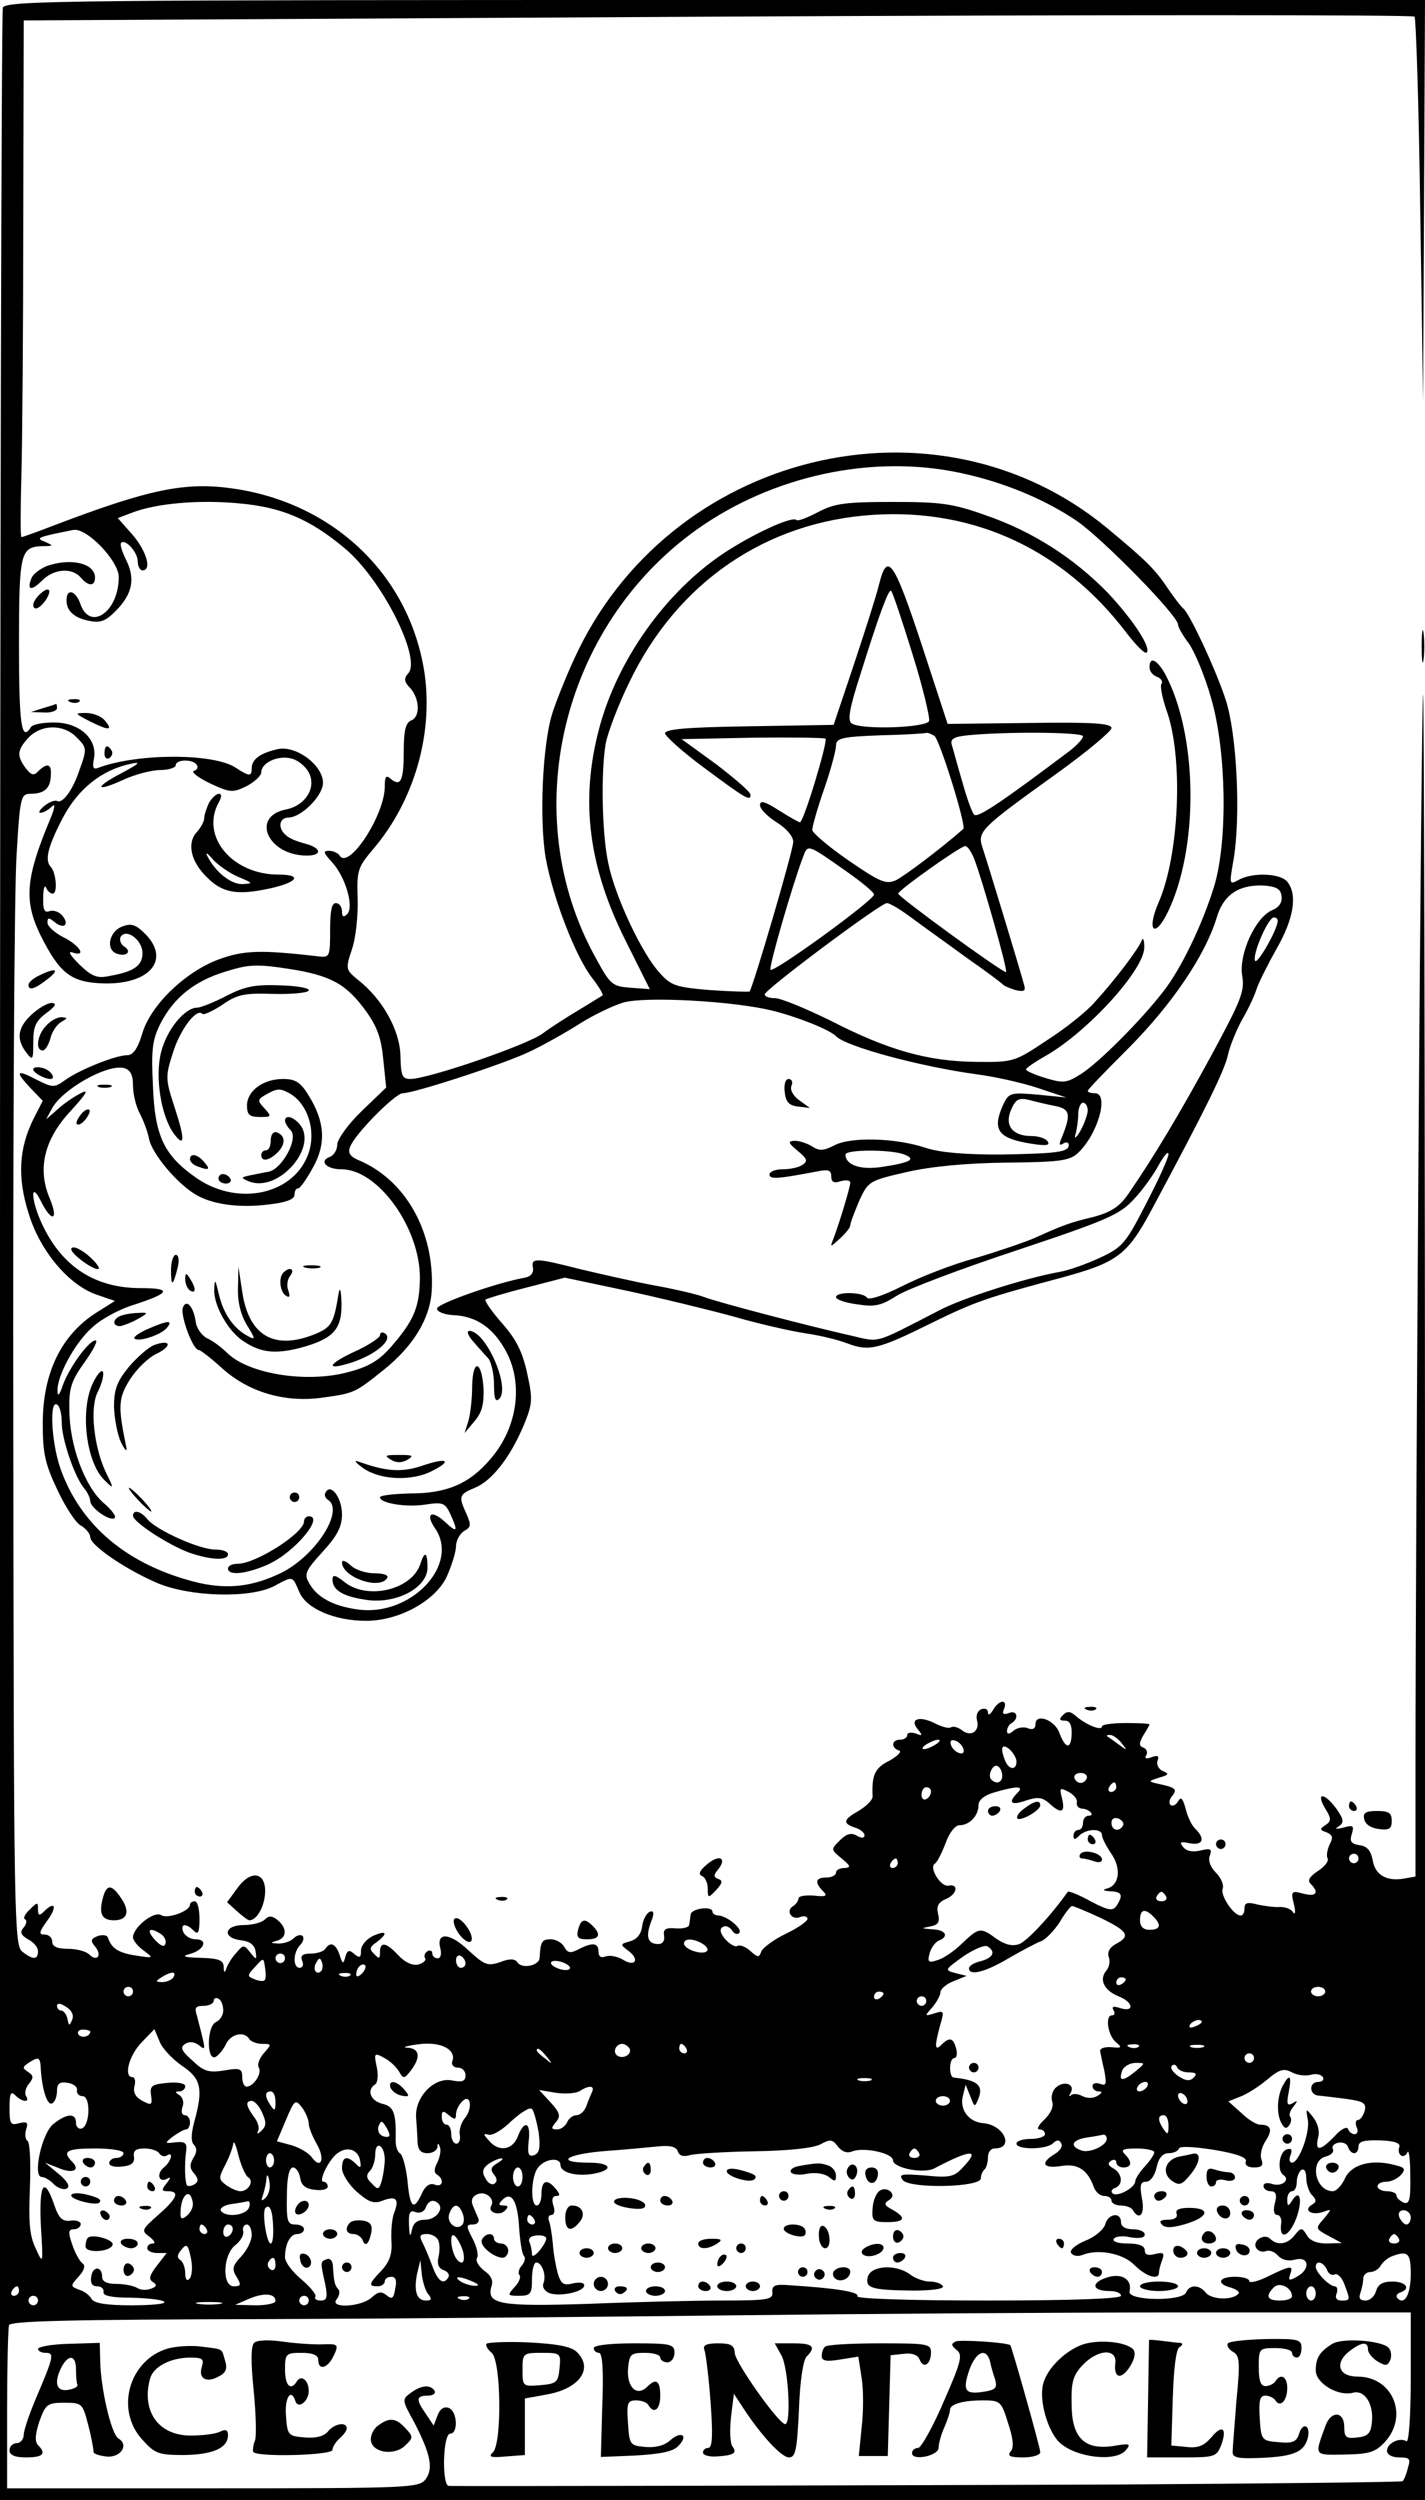 <?xml version="1.0" standalone="no"?>
<!DOCTYPE svg PUBLIC "-//W3C//DTD SVG 20010904//EN"
 "http://www.w3.org/TR/2001/REC-SVG-20010904/DTD/svg10.dtd">
<svg version="1.0" xmlns="http://www.w3.org/2000/svg"
 width="300pt" height="526pt" viewBox="0 0 300 526"
 preserveAspectRatio="xMidYMid meet">
<g transform="translate(0,526) scale(0.1,-0.1)"
fill="#000000" stroke="none">
<g>
<path d="M6 5244 c-3 -9 -6 -1192 -6 -2630 l0 -2614 1500 0 1500 0 0 1902 c0
1046 -2 1899 -4 1897 -4 -4 -16 -1735 -16 -2260 l0 -227 -23 -4 c-37 -7 -62 7
-67 38 -4 21 -12 30 -28 32 -18 3 -21 8 -16 24 5 17 3 19 -18 13 -16 -4 -19
-3 -9 3 11 8 10 14 -5 36 -28 38 -46 35 -21 -4 10 -17 9 -22 -3 -30 -12 -8
-12 -10 3 -15 13 -6 14 -11 6 -26 -5 -11 -7 -24 -4 -29 3 -5 -6 -17 -20 -26
-18 -12 -23 -20 -16 -27 19 -19 12 -28 -15 -21 -25 7 -27 5 -20 -22 4 -16 3
-24 -2 -17 -4 7 -16 11 -27 11 -11 -1 -32 2 -47 5 -22 6 -28 4 -28 -8 0 -8 -3
-15 -8 -15 -15 0 -43 42 -38 56 3 8 -3 23 -14 34 -12 12 -17 26 -13 36 5 14 2
16 -19 11 -16 -4 -30 -2 -37 7 -9 11 -6 12 14 8 27 -5 33 9 12 30 -8 7 -17 26
-21 43 -6 22 -10 26 -16 15 -5 -8 -12 -11 -16 -7 -4 3 -2 13 5 20 9 12 5 16
-21 22 -32 7 -33 7 -8 15 21 6 22 8 8 14 -9 4 -14 14 -11 22 4 10 0 12 -13 7
-11 -4 -15 -3 -11 4 4 6 1 13 -5 16 -10 3 -11 9 -1 26 7 11 13 22 13 23 0 2
-22 3 -50 3 -27 0 -50 -3 -50 -7 0 -10 -31 2 -53 20 -13 12 -20 13 -29 4 -9
-9 -8 -12 4 -12 10 0 15 -9 14 -29 -1 -32 -13 -31 -26 4 -10 27 -50 41 -50 18
0 -10 -6 -13 -16 -9 -9 4 -23 1 -30 -5 -9 -8 -14 -8 -14 -1 0 6 4 14 10 17 16
10 11 28 -6 21 -12 -4 -15 -2 -10 9 8 21 -11 19 -23 -2 -6 -10 -11 -13 -11 -6
0 7 -6 10 -14 7 -8 -3 -12 -13 -9 -24 6 -23 -14 -35 -32 -20 -8 6 -18 9 -23 6
-5 -3 -19 1 -33 8 -33 17 -55 10 -37 -12 11 -13 10 -15 -4 -9 -10 3 -18 2 -18
-3 0 -6 -7 -10 -15 -10 -18 0 -20 -17 -2 -23 6 -2 -3 -11 -20 -21 -31 -15 -38
-30 -36 -75 1 -7 -12 -20 -28 -30 -34 -19 -36 -27 -9 -36 11 -3 20 -11 20 -16
0 -6 -6 -7 -16 -1 -12 7 -22 4 -36 -10 -19 -19 -19 -19 4 -38 19 -16 20 -19 6
-20 -10 0 -18 -4 -18 -10 0 -5 -9 -10 -20 -10 -23 0 -26 -10 -7 -29 10 -10 6
-12 -20 -9 -18 1 -32 -1 -32 -6 0 -5 -5 -12 -11 -16 -17 -10 -3 -31 15 -23 8
3 15 1 15 -4 0 -5 -20 -19 -45 -31 -25 -12 -48 -29 -52 -37 -5 -14 -7 -14 -24
1 -10 9 -22 13 -27 10 -4 -3 -16 4 -25 14 -11 13 -13 22 -5 26 5 4 14 0 19 -7
4 -7 11 -10 15 -6 9 8 -25 36 -43 37 -7 0 -13 4 -13 8 0 13 -45 7 -46 -6 -1
-7 -2 -16 -3 -21 0 -6 -13 -9 -28 -8 -22 2 -27 -2 -25 -15 2 -11 -3 -18 -12
-18 -22 0 -27 15 -16 45 8 20 7 26 -2 23 -7 -3 -14 -16 -16 -30 -2 -17 -11
-28 -25 -32 -22 -6 -22 -7 -3 -21 24 -19 12 -34 -14 -17 -11 6 -26 9 -35 6
-10 -4 -15 0 -15 10 0 19 -13 20 -42 5 -17 -9 -23 -8 -30 5 -5 9 -18 16 -28
16 -19 0 -22 -4 -24 -39 -1 -17 -38 -24 -47 -9 -5 7 -16 8 -36 0 -27 -9 -33
-6 -67 25 -39 37 -68 39 -59 4 3 -12 1 -21 -6 -21 -6 0 -11 5 -11 11 0 5 -5 7
-10 4 -6 -4 -8 -10 -5 -15 3 -4 -4 -10 -14 -13 -12 -3 -28 4 -42 19 -26 28
-39 30 -39 7 0 -14 -2 -15 -12 -4 -11 10 -10 15 5 25 25 19 21 26 -8 13 -14
-7 -25 -20 -25 -31 0 -15 -3 -16 -14 -7 -11 10 -15 8 -19 -6 -4 -16 -6 -15
-12 4 -8 24 -20 29 -30 13 -3 -5 -17 -10 -30 -10 -18 0 -23 -4 -19 -15 4 -8 1
-15 -5 -15 -15 0 -14 33 1 48 6 6 9 15 5 19 -4 4 -13 1 -19 -5 -7 -7 -21 -11
-32 -11 -17 1 -18 2 -3 6 21 6 22 26 2 43 -12 10 -19 10 -27 2 -7 -7 -27 -12
-45 -12 -41 0 -46 -27 -6 -32 19 -2 29 -10 31 -23 3 -19 2 -19 -11 -3 -13 17
-15 17 -29 0 -9 -9 -18 -24 -21 -32 -4 -12 -6 -11 -6 3 -1 13 -11 17 -48 18
-35 1 -42 3 -24 8 31 8 40 31 13 31 -11 0 -22 7 -26 15 -7 18 5 20 22 3 9 -9
12 -4 12 25 0 20 -4 37 -10 37 -5 0 -10 -3 -10 -7 0 -14 -48 -31 -61 -22 -15
9 -59 -26 -59 -47 0 -6 10 -19 23 -28 21 -16 21 -16 -18 -10 -37 6 -50 15 -58
38 -2 5 -11 6 -21 3 -15 -6 -16 -10 -6 -22 16 -19 4 -33 -12 -17 -7 7 -27 12
-45 12 -23 0 -33 5 -33 15 0 8 -7 15 -16 15 -13 0 -12 5 6 30 21 29 16 42 -8
18 -9 -9 -12 -8 -12 5 0 16 -1 16 -18 -1 -10 -9 -14 -19 -9 -20 4 -2 3 -10 -3
-17 -9 -10 -6 -16 9 -25 12 -6 21 -17 21 -25 0 -18 -10 -19 -33 -1 -17 13 -18
66 -19 1097 -1 596 2 1141 7 1212 7 120 9 127 29 127 29 0 42 11 43 38 2 25
-7 28 -26 10 -10 -11 -15 -9 -27 6 -19 26 -18 38 6 64 26 28 73 29 100 2 23
-23 24 -24 7 -71 -14 -42 -36 -71 -47 -64 -4 2 -16 -2 -26 -10 -10 -8 -14 -15
-9 -15 6 0 17 6 24 13 8 8 7 -2 -4 -28 -51 -122 -55 -170 -20 -242 41 -82 65
-100 134 -102 97 -2 140 50 87 104 -20 20 -30 23 -48 16 -28 -10 -36 -48 -13
-57 21 -8 34 4 16 15 -7 5 -10 14 -7 20 12 19 46 -7 46 -34 0 -26 -17 -39 -68
-48 -27 -6 -38 -2 -65 24 -20 20 -25 29 -14 25 31 -10 14 16 -21 33 -17 9 -32
22 -32 30 0 11 3 11 15 1 20 -16 32 -5 16 14 -7 8 -19 12 -27 9 -10 -4 -14 3
-13 28 0 19 3 28 6 22 2 -7 9 -13 14 -13 11 0 7 45 -4 56 -13 14 -7 41 24 101
32 62 82 103 144 116 23 5 19 1 -18 -19 -60 -31 -57 -42 4 -14 24 11 59 20 77
20 17 0 32 5 32 10 0 13 37 13 44 1 4 -5 1 -11 -6 -13 -6 -2 9 -14 34 -26 43
-20 48 -20 77 -6 17 9 31 22 31 29 0 20 35 37 64 29 13 -3 29 -16 36 -29 17
-32 -7 -70 -48 -78 -75 -15 -38 -97 44 -97 33 0 31 16 -3 25 -16 4 -34 11 -40
17 -19 15 -16 38 5 38 27 1 72 46 72 73 0 37 -56 79 -95 71 -36 -8 -55 -21
-55 -40 0 -18 -5 -18 -34 1 -47 31 -208 30 -288 0 -12 -5 -14 0 -10 20 7 41
-31 75 -84 75 -24 0 -46 -4 -49 -10 -20 -32 -25 6 -25 173 0 195 3 206 49 208
24 0 24 1 6 9 -21 8 -17 10 59 25 28 6 96 -65 96 -99 0 -74 -61 -115 -81 -56
-10 28 -29 33 -29 7 0 -22 16 -37 47 -43 24 -5 35 -1 56 20 36 36 42 68 23
107 -9 18 -14 34 -11 37 9 9 35 -20 35 -39 0 -11 5 -19 10 -19 20 0 9 40 -21
75 l-31 35 29 11 c51 20 141 28 226 20 90 -8 149 -33 222 -94 77 -63 162 -230
135 -263 -10 -11 -10 -18 4 -32 20 -23 21 -61 1 -68 -11 -5 -15 -22 -15 -63 0
-63 -6 -77 -27 -60 -10 9 -13 6 -13 -16 0 -60 -76 -176 -95 -145 -3 5 -13 10
-22 10 -14 0 -12 -4 6 -24 28 -30 47 -94 32 -109 -8 -8 -11 -6 -11 6 0 9 -6
17 -13 17 -9 0 -12 -17 -12 -57 0 -56 -1 -58 -25 -55 -122 14 -157 13 -211 -7
-71 -27 -143 -97 -160 -157 -9 -30 -19 -44 -31 -44 -24 0 -97 -29 -129 -51
-25 -18 -27 -18 -63 0 -42 22 -45 17 -11 -19 l25 -26 -19 -37 c-31 -62 -35
-123 -11 -199 24 -80 85 -152 144 -172 l38 -13 -35 -22 c-77 -47 -117 -128
-117 -236 0 -63 5 -85 31 -140 17 -36 39 -70 50 -75 10 -6 19 -17 19 -24 0
-17 73 -67 140 -96 70 -30 197 -33 247 -7 41 22 38 22 53 -12 14 -35 74 -61
141 -61 70 0 147 43 170 94 10 23 19 51 19 63 0 12 8 26 17 32 15 8 15 13 5
36 -17 37 -16 41 18 55 36 15 74 64 102 130 19 46 20 55 8 110 -10 46 -23 72
-53 106 -22 25 -37 47 -35 50 3 2 42 14 86 25 l81 21 128 -27 c70 -15 173 -40
228 -55 55 -16 123 -31 150 -35 28 -4 67 -13 88 -21 47 -18 66 -13 181 44 90
44 114 52 271 94 117 32 138 47 189 142 116 216 154 294 161 326 4 19 18 53
30 75 13 22 26 50 30 63 4 13 23 51 42 85 37 64 45 115 23 142 -15 18 -73 20
-102 4 -20 -11 -20 -10 -12 37 17 92 8 272 -16 343 -21 64 -76 181 -89 191 -4
3 -18 21 -31 40 -28 42 -45 59 -128 128 -362 300 -926 161 -1124 -276 -17 -37
-37 -87 -45 -112 -21 -66 -28 -224 -14 -306 15 -82 62 -206 98 -252 14 -18 23
-34 22 -36 -2 -1 -24 -15 -49 -30 -25 -15 -60 -37 -77 -50 -34 -25 -242 -96
-279 -96 -17 0 -20 6 -21 49 -1 53 -38 120 -90 160 -25 21 -26 22 -12 64 8 23
13 71 12 106 -2 60 0 66 33 105 85 100 126 239 108 368 -30 205 -189 359 -402
390 -102 15 -178 -1 -380 -78 -34 -13 -64 -24 -67 -24 -2 0 -2 57 0 128 2 70
4 314 4 543 l1 416 1461 8 c803 4 1463 4 1467 0 3 -3 9 -187 12 -408 l6 -402
2 423 2 422 -1494 0 c-1356 0 -1494 -1 -1500 -16z m2016 -979 c90 -19 177 -55
245 -101 55 -38 213 -199 213 -218 0 -5 10 -23 23 -40 12 -17 34 -69 47 -116
32 -110 35 -300 6 -395 -25 -81 -70 -174 -107 -221 -48 -62 -137 -151 -174
-174 -30 -19 -37 -19 -74 -8 -23 7 -41 15 -41 18 0 3 19 16 42 29 89 51 209
183 207 229 0 16 -3 21 -6 12 -7 -17 -54 -80 -98 -128 -16 -19 -61 -55 -100
-80 -69 -46 -71 -47 -150 -46 -101 1 -184 24 -305 86 -53 26 -106 48 -118 48
-12 0 -22 3 -22 8 0 10 244 192 257 192 7 0 31 -15 55 -33 24 -18 75 -54 113
-82 39 -27 72 -52 75 -55 3 -4 15 -9 28 -13 18 -4 22 -2 18 11 -7 27 -76 254
-87 287 -12 36 -8 40 159 160 61 44 111 86 112 93 0 10 -36 13 -172 11 l-173
-2 -39 119 c-74 228 -87 249 -106 172 -6 -24 -30 -99 -53 -168 l-42 -125 -178
-3 c-132 -2 -177 -6 -177 -15 1 -6 37 -39 82 -72 90 -67 98 -71 98 -57 0 6
-33 34 -72 64 l-73 53 149 3 c82 1 151 0 154 -2 5 -6 -46 -176 -54 -176 -2 0
-22 11 -44 25 -30 19 -40 22 -40 11 0 -8 16 -24 35 -36 21 -13 35 -30 35 -41
0 -18 -85 -307 -92 -315 -2 -1 -39 0 -83 3 -71 6 -82 9 -106 36 -38 41 -94
161 -108 229 -14 63 -16 193 -6 253 4 22 26 81 50 130 101 210 288 338 515
352 213 13 399 -74 532 -249 20 -26 38 -44 42 -41 10 10 -27 67 -81 125 -72
74 -159 130 -258 164 -70 25 -95 28 -196 28 -98 0 -122 -3 -156 -21 -23 -12
-43 -20 -46 -17 -9 9 -91 -29 -152 -69 -124 -82 -226 -226 -264 -371 -40 -152
-22 -291 58 -449 l49 -98 -41 3 c-38 3 -42 6 -73 63 -167 301 -73 697 213 901
159 113 369 159 555 119z m-101 -381 c22 -70 37 -134 35 -141 -6 -14 -142 -19
-163 -5 -9 6 -5 31 18 102 39 125 60 182 65 177 3 -2 23 -62 45 -133z m46
-172 c11 -7 68 -190 61 -196 -49 -43 -124 -99 -142 -108 -21 -9 -33 -4 -100
42 -42 29 -76 58 -76 64 0 7 11 46 25 86 14 40 25 82 25 91 0 16 12 19 93 22
50 1 94 4 97 5 3 1 10 -2 17 -6z m313 -1 c0 -5 -12 -18 -27 -30 -141 -106
-195 -143 -202 -135 -5 5 -16 36 -25 69 -10 33 -19 68 -22 77 -4 13 3 18 33
21 78 8 243 7 243 -2z m-497 -285 c31 -22 57 -43 57 -48 0 -12 -215 -168 -218
-158 -3 8 47 181 69 238 10 26 8 27 92 -32z m268 27 c17 -44 71 -234 67 -238
-4 -4 -227 158 -227 165 0 7 131 100 141 100 5 0 13 -12 19 -27z m647 -78 c2
-13 -5 -24 -20 -30 -35 -15 -70 -92 -63 -137 6 -33 -2 -52 -64 -167 -68 -125
-122 -215 -175 -292 -19 -28 -37 -39 -73 -49 -50 -12 -64 -17 -126 -45 -21 -9
-77 -28 -124 -42 -48 -13 -117 -40 -154 -59 -40 -20 -70 -30 -74 -24 -8 12
-65 13 -65 1 0 -5 20 -12 44 -15 38 -6 51 -3 84 18 22 14 136 57 254 96 192
64 216 75 246 108 19 20 42 53 52 72 11 19 19 29 20 22 0 -8 -21 -54 -47 -104
-43 -84 -50 -92 -97 -114 -28 -13 -67 -27 -86 -30 -72 -13 -204 -55 -253 -81
-140 -72 -123 -67 -185 -53 -93 21 -280 70 -309 81 -15 6 -63 17 -107 25 -43
8 -113 24 -155 34 -94 24 -103 24 -99 3 2 -11 -5 -19 -17 -21 -61 -11 -185
-55 -185 -65 0 -7 16 -13 36 -14 45 -2 80 -25 106 -70 41 -69 29 -165 -29
-232 -45 -53 -92 -73 -170 -73 -35 -1 -63 -4 -63 -8 0 -13 58 -22 98 -15 34 5
39 3 50 -20 17 -38 15 -41 -11 -17 -28 26 -42 18 -22 -12 55 -77 -50 -188
-162 -172 -52 7 -87 26 -103 57 -10 17 -6 26 29 64 31 34 41 53 41 79 0 34
-23 66 -34 47 -4 -5 -2 -12 4 -16 36 -22 -25 -118 -98 -154 -59 -29 -112 -35
-174 -21 -149 36 -250 121 -292 244 -18 55 -22 141 -6 131 6 -3 10 -20 10 -38
0 -35 27 -114 47 -138 7 -8 13 -21 13 -27 0 -14 41 -43 51 -36 5 3 -6 18 -24
33 -39 35 -71 121 -71 196 -1 44 4 60 32 99 18 25 29 46 23 46 -14 0 -56 -58
-69 -95 -7 -21 -11 -24 -11 -11 -1 32 38 103 74 134 18 17 57 38 87 47 77 25
81 35 14 35 -100 0 -171 49 -212 145 -20 48 -18 79 2 38 23 -46 38 -41 19 5
-27 63 -12 125 44 185 34 37 39 47 21 37 -14 -7 -36 -22 -49 -34 l-24 -21 12
22 c21 41 117 95 152 86 14 -4 19 -15 19 -37 0 -17 6 -43 14 -58 8 -15 17 -39
20 -55 7 -31 57 -91 96 -115 35 -22 93 -30 156 -22 36 4 54 11 54 20 0 8 3 14
8 14 4 0 18 20 31 44 28 50 25 96 -9 151 -17 28 -28 35 -54 35 -42 0 -76 -25
-76 -56 0 -19 5 -24 27 -24 25 0 25 1 10 18 -16 17 -16 19 8 32 20 11 28 10
49 -3 35 -23 51 -77 36 -122 -29 -87 -146 -114 -234 -55 -70 48 -90 88 -94
195 -4 78 -1 98 16 132 28 54 71 89 137 109 48 15 65 16 131 6 91 -14 123 -32
165 -90 23 -32 32 -57 36 -102 l6 -58 -52 -50 c-28 -27 -51 -59 -51 -70 0 -11
-7 -23 -16 -26 -23 -9 -7 -26 25 -26 77 0 166 -124 165 -230 -1 -61 -13 -89
-62 -145 -25 -28 -47 -41 -90 -52 -86 -23 -206 -4 -252 39 -13 13 -33 28 -45
33 -11 6 -22 22 -23 35 -5 32 -20 48 -27 29 -6 -16 21 -89 33 -89 4 0 27 -18
50 -39 57 -51 134 -73 214 -61 64 9 66 10 127 59 62 50 97 108 100 167 6 124
-56 233 -156 274 -16 7 -21 15 -16 27 9 26 95 113 111 113 24 0 214 62 266 87
28 13 76 40 106 59 30 19 72 39 93 45 48 13 229 3 312 -17 53 -13 121 -40 135
-54 21 -22 178 -64 295 -80 39 -5 97 -18 130 -29 l60 -20 -60 6 c-58 5 -61 4
-73 -21 -24 -53 -11 -71 58 -82 31 -5 41 -4 36 4 -4 7 -20 12 -35 12 -40 0
-57 23 -42 56 9 21 16 25 37 20 15 -4 40 -10 56 -13 31 -6 33 -18 13 -67 -6
-14 -5 -17 3 -12 7 4 12 3 12 -3 0 -15 -26 -18 -145 -20 -74 0 -125 4 -156 14
-62 21 -159 24 -193 5 -22 -11 -31 -12 -46 -2 -11 7 -28 12 -37 12 -15 -1 -14
-4 6 -21 21 -17 22 -22 10 -30 -7 -5 -26 -9 -41 -9 -16 0 -28 -5 -28 -11 0
-11 19 -9 103 7 21 4 27 2 27 -11 0 -12 6 -15 20 -10 11 3 20 2 20 -3 0 -10
-23 -85 -35 -117 -8 -20 -8 -20 13 -1 12 11 22 23 22 28 0 5 9 28 19 52 19 41
21 42 99 60 52 12 126 19 210 20 111 1 133 4 150 19 43 39 68 127 37 127 -8 0
-15 2 -15 5 0 3 40 44 88 92 90 91 159 193 183 271 14 49 46 71 99 69 27 -2
36 -7 38 -22z m-8 -52 c0 -18 -44 -95 -48 -84 -5 15 28 91 40 91 4 0 8 -3 8
-7z m-400 -400 c-1 -10 -8 -29 -16 -43 -8 -14 -13 -17 -10 -7 3 10 6 30 6 43
0 13 5 24 10 24 6 0 10 -8 10 -17z m-386 -92 c26 -10 12 -17 -47 -26 -46 -7
-77 4 -77 26 0 11 97 11 124 0z m457 -1238 c13 -17 13 -17 -6 -3 -11 8 -22 16
-24 17 -2 2 0 3 6 3 6 0 17 -8 24 -17z m-391 -3 c-8 -5 -19 -10 -25 -10 -5 0
-3 5 5 10 8 5 20 10 25 10 6 0 3 -5 -5 -10z m58 -9 c3 -8 -1 -12 -9 -9 -7 2
-15 10 -17 17 -3 8 1 12 9 9 7 -2 15 -10 17 -17z m112 -27 c0 -19 -16 -18 -24
2 -11 27 -7 37 9 24 8 -7 15 -19 15 -26z m-30 -30 c0 -14 -12 -19 -23 -8 -9 9
4 35 14 28 5 -3 9 -12 9 -20z m178 -5 c-2 -6 -8 -10 -13 -10 -5 0 -11 4 -13
10 -2 6 4 11 13 11 9 0 15 -5 13 -11z m62 -19 c0 -5 -5 -10 -11 -10 -5 0 -7 5
-4 10 3 6 8 10 11 10 2 0 4 -4 4 -10z m-390 -9 c0 -6 -4 -13 -10 -16 -5 -3
-10 1 -10 9 0 9 5 16 10 16 6 0 10 -4 10 -9z m182 -3 c-21 -21 -13 -27 18 -16
25 8 34 7 49 -6 25 -23 34 -20 27 10 -6 23 -5 24 14 14 11 -6 19 -16 17 -22
-1 -7 3 -12 10 -13 15 0 30 -15 15 -15 -7 0 -12 -7 -12 -15 0 -8 -4 -15 -10
-15 -5 0 -10 -5 -10 -12 0 -9 3 -9 12 0 15 15 48 16 48 1 0 -6 9 -23 19 -38
22 -31 18 -67 -8 -74 -11 -3 -9 -5 7 -6 24 -1 27 -8 13 -30 -8 -12 -17 -11
-55 9 -25 14 -46 22 -48 20 -37 -52 -85 -103 -102 -110 -14 -5 -29 -2 -48 11
-34 25 -37 24 -73 -10 -16 -16 -40 -32 -52 -35 -18 -6 -21 -4 -16 14 3 12 12
24 19 27 23 9 15 23 -13 24 -24 2 -25 2 -5 6 17 3 21 9 17 26 -4 16 0 25 17
32 23 10 27 32 5 28 -16 -4 -42 38 -29 46 5 3 15 23 23 44 8 22 20 37 29 37
21 0 40 20 40 42 0 11 12 21 33 27 48 14 64 14 49 -1z m222 -69 c-8 -14 -24
-10 -24 6 0 9 6 12 15 9 8 -4 12 -10 9 -15z m496 -69 c0 -5 -4 -10 -10 -10 -5
0 -10 5 -10 10 0 6 5 10 10 10 6 0 10 -4 10 -10z m-970 -10 c0 -5 -5 -10 -11
-10 -5 0 -7 5 -4 10 3 6 8 10 11 10 2 0 4 -4 4 -10z m565 -70 c3 -5 -1 -10
-10 -10 -9 0 -13 5 -10 10 3 6 8 10 10 10 2 0 7 -4 10 -10z m-138 -45 c58 -28
64 -38 32 -55 -13 -7 -18 -17 -15 -27 4 -9 1 -22 -5 -29 -16 -19 -4 -42 26
-54 31 -12 34 -34 4 -25 -15 5 -19 4 -15 -4 4 -6 3 -11 -3 -11 -15 0 -9 -43 9
-57 13 -11 11 -12 -10 -10 -14 1 -24 -2 -24 -8 1 -5 5 -25 9 -42 5 -28 4 -32
-9 -27 -9 3 -16 1 -16 -5 0 -6 6 -11 13 -11 8 0 8 -3 -2 -9 -9 -6 -22 -6 -32
-1 -9 5 -20 6 -24 2 -5 -4 -5 -2 -1 5 10 17 -12 27 -30 12 -8 -6 -12 -20 -9
-30 4 -11 -3 -25 -16 -38 -13 -12 -17 -21 -11 -21 7 0 12 -4 12 -10 0 -5 -13
-10 -30 -10 -16 0 -30 -4 -30 -10 0 -13 63 -13 77 1 7 7 13 8 17 0 4 -6 -2
-16 -14 -23 -31 -19 -24 -31 14 -25 35 6 56 -8 69 -45 4 -10 13 -18 22 -18 8
0 15 -4 15 -10 0 -5 9 -10 19 -10 11 0 23 -4 26 -10 14 -23 26 -8 19 25 -5 28
-3 35 9 35 9 0 18 13 22 30 4 20 13 30 25 30 10 0 20 4 22 10 2 5 30 4 74 -3
48 -8 69 -16 67 -24 -3 -8 4 -13 17 -13 16 0 20 4 16 16 -4 9 0 27 8 39 16 24
12 35 -11 35 -8 0 -26 11 -40 25 l-27 24 25 10 c14 5 39 21 57 36 26 22 35 24
52 15 11 -6 29 -8 40 -5 10 3 21 1 25 -5 3 -5 -1 -10 -9 -10 -22 0 -20 -29 2
-29 9 -1 36 -4 58 -7 35 -5 41 -9 37 -25 -3 -10 -9 -19 -14 -19 -5 0 -6 -7 -3
-15 4 -8 2 -15 -4 -15 -6 0 -12 5 -14 11 -2 6 -15 0 -28 -15 -31 -32 -42 -33
-35 -3 4 13 -1 30 -10 42 -16 20 -16 20 -12 -3 6 -26 -18 -92 -33 -92 -5 0 -7
7 -3 16 4 12 2 15 -8 12 -16 -5 -21 -45 -7 -54 15 -10 -3 -25 -23 -19 -11 4
-19 2 -19 -4 0 -6 7 -11 15 -11 11 0 14 -7 9 -25 -4 -15 -2 -25 5 -25 6 0 10
-9 8 -19 -4 -35 17 -27 32 12 14 38 8 64 -9 37 -8 -13 -10 -12 -10 3 0 9 5 17
10 17 6 0 10 9 10 19 0 11 5 23 10 26 6 3 10 -4 10 -17 0 -13 6 -30 12 -36 10
-10 10 -15 -1 -21 -18 -12 2 -23 26 -14 17 6 17 6 0 -15 -18 -20 -18 -21 10
-36 l28 -15 -32 -1 c-20 0 -36 6 -42 18 -10 16 -12 16 -25 0 -15 -20 -37 -23
-52 -8 -12 12 -39 -4 -29 -20 4 -6 13 -9 20 -6 8 3 19 -2 25 -9 8 -9 21 -13
36 -9 30 8 34 -20 4 -36 -16 -9 -18 -8 -14 5 8 20 1 19 -46 -4 -22 -11 -40
-15 -40 -10 0 5 -13 9 -30 9 -35 0 -40 -15 -8 -23 12 -4 19 -9 15 -13 -13 -14
-56 -12 -68 2 -14 18 -35 18 -42 1 -7 -19 -123 -18 -119 2 6 26 -17 40 -49 29
-33 -11 -30 -28 7 -28 13 0 24 -4 24 -10 0 -6 -100 -10 -281 -10 -169 0 -278
4 -274 9 5 9 -45 17 -140 23 -33 3 -40 0 -39 -14 2 -16 -9 -18 -105 -18 -58 0
-186 -3 -283 -7 -187 -6 -215 -1 -203 38 4 11 -2 23 -16 32 -11 9 -18 20 -15
26 4 6 0 24 -9 41 -14 27 -14 30 1 30 9 0 14 6 11 13 -3 6 -8 19 -12 28 -4 11
0 19 11 23 17 7 37 -11 28 -25 -8 -13 17 -22 29 -10 8 8 7 11 -3 11 -11 0 -11
3 -2 12 19 19 32 -3 35 -60 2 -28 6 -54 10 -58 4 -4 2 -13 -5 -21 -6 -7 -8
-16 -4 -20 3 -3 -1 -15 -11 -25 -15 -17 -15 -18 10 -18 24 0 27 4 27 35 0 19
4 35 9 35 12 0 22 -27 15 -44 -3 -8 3 -17 14 -21 25 -7 72 4 72 17 0 6 -11 7
-24 4 -20 -5 -25 -1 -32 22 -4 15 -9 42 -10 61 -2 19 -5 40 -8 48 -3 7 -1 13
5 13 6 0 8 9 4 20 -4 12 -2 20 6 20 9 0 8 4 -1 15 -18 22 -30 18 -30 -10 0
-14 -4 -25 -10 -25 -14 0 -12 62 3 80 15 19 47 22 47 5 0 -16 35 -25 71 -18
42 8 35 23 -10 23 -72 0 -52 17 27 24 42 3 94 8 115 10 27 3 40 0 44 -10 3
-10 12 -12 26 -8 11 3 72 7 136 8 72 1 125 7 139 15 20 11 25 10 36 -5 9 -11
19 -15 31 -10 25 9 85 -4 85 -19 0 -16 64 -29 87 -17 78 41 97 41 61 3 -19
-21 -28 -23 -80 -18 -51 4 -57 3 -47 -10 16 -18 164 -15 164 4 0 6 3 15 8 19
4 4 7 16 7 26 0 10 6 18 14 18 42 0 20 49 -23 53 -31 2 -51 28 -44 57 l6 24
10 -25 c9 -23 9 -23 17 -4 11 28 -3 39 -52 44 -11 1 -10 41 1 41 5 0 7 9 4 20
-6 23 -14 25 -31 8 -14 -14 -15 -4 -3 40 9 31 9 33 -12 26 -21 -6 -21 -6 -4
13 9 11 17 25 17 32 0 6 12 17 28 23 l27 11 -24 6 c-23 6 -22 7 17 35 22 15
46 25 51 21 18 -11 12 -24 -14 -31 -14 -3 -25 -10 -25 -15 0 -17 35 -8 85 22
28 16 58 32 67 35 10 4 27 22 39 40 11 19 23 34 26 34 3 0 30 -11 60 -25z
m111 3 c18 -18 15 -28 -8 -28 -13 0 -20 7 -20 20 0 23 10 26 28 8z m-2089 -37
c7 -5 12 -14 9 -21 -2 -7 -10 -4 -22 9 -19 21 -12 28 13 12z m1141 -21 c8 -5
12 -12 8 -15 -9 -9 -48 4 -48 16 0 12 21 11 40 -1z m-880 -30 c0 -5 -4 -10
-10 -10 -5 0 -10 5 -10 10 0 6 5 10 10 10 6 0 10 -4 10 -10z m380 -11 c0 -5
-4 -9 -10 -9 -5 0 -10 7 -10 16 0 8 5 12 10 9 6 -3 10 -10 10 -16z m-423 -35
c-2 -3 -12 -2 -21 2 -16 6 -16 8 1 26 18 20 18 20 21 -2 2 -12 2 -24 -1 -26z
m119 19 c-10 -10 -19 5 -10 18 6 11 8 11 12 0 2 -7 1 -15 -2 -18z m524 7 c0
-5 -9 -6 -20 -3 -11 3 -20 9 -20 13 0 5 9 6 20 3 11 -3 20 -9 20 -13z m-438
-12 c-7 -7 -12 -8 -12 -2 0 14 12 26 19 19 2 -3 -1 -11 -7 -17z m-397 -8 c-3
-5 -14 -10 -23 -10 -15 0 -15 2 -2 10 20 13 33 13 25 0z m372 4 c-3 -3 -12 -4
-19 -1 -8 3 -5 6 6 6 11 1 17 -2 13 -5z m1633 -8 c0 -3 -4 -8 -10 -11 -5 -3
-10 -1 -10 4 0 6 5 11 10 11 6 0 10 -2 10 -4z m-2090 -26 c0 -5 -4 -10 -10
-10 -5 0 -10 5 -10 10 0 6 5 10 10 10 6 0 10 -4 10 -10z m2510 0 c0 -5 -7 -10
-15 -10 -8 0 -15 5 -15 10 0 6 7 10 15 10 8 0 15 -4 15 -10z m-930 -4 c0 -3
-4 -8 -10 -11 -5 -3 -10 -1 -10 4 0 6 5 11 10 11 6 0 10 -2 10 -4z m-1390 -36
c0 -10 -7 -20 -15 -24 -19 -7 -21 -80 -2 -74 6 3 16 14 22 26 10 23 39 30 50
12 3 -5 16 -10 27 -10 20 0 20 -1 4 -19 -10 -11 -15 -25 -11 -31 7 -12 -11
-40 -26 -40 -5 0 -9 9 -9 20 0 18 -5 20 -38 14 -33 -5 -43 -2 -67 21 -24 21
-26 28 -15 35 9 6 20 4 29 -3 12 -10 13 -8 8 13 -3 14 -9 35 -12 48 -6 18 -4
22 14 22 11 0 21 5 21 11 0 5 5 7 10 4 6 -3 10 -14 10 -25z m1480 20 c0 -5 -4
-10 -10 -10 -5 0 -10 5 -10 10 0 6 5 10 10 10 6 0 10 -4 10 -10z m-1798 -39
c-6 -14 -7 -14 -10 2 -2 9 -8 17 -13 17 -5 0 -9 5 -9 10 0 6 7 6 19 -2 12 -7
17 -18 13 -27z m2378 -5 c0 -2 -7 -7 -16 -10 -8 -3 -12 -2 -9 4 6 10 25 14 25
6z m-2340 -20 c0 -11 -19 -15 -25 -6 -3 5 1 10 9 10 9 0 16 -2 16 -4z m193
-72 c41 -27 45 -49 26 -118 -7 -26 -7 -42 -1 -48 7 -7 7 -16 -1 -28 -8 -14 -8
-22 2 -33 9 -11 9 -17 1 -22 -6 -4 -13 -5 -16 -3 -5 6 -6 46 -2 73 2 16 -2 20
-22 18 -24 -3 -24 -2 -6 12 11 8 23 15 28 15 4 0 8 7 8 15 0 8 -5 15 -11 15
-6 0 -8 7 -5 17 4 9 1 20 -6 25 -10 6 -10 8 0 8 6 0 12 5 12 11 0 6 -16 9 -37
7 -33 -3 -38 -6 -35 -26 3 -21 1 -22 -18 -12 -15 8 -20 18 -17 31 3 10 1 19
-4 19 -19 0 -8 45 19 73 l27 28 11 -26 c5 -14 27 -37 47 -51z m569 9 c-2 -7 3
-13 12 -13 9 0 16 -7 16 -16 0 -13 -7 -15 -28 -11 -38 8 -79 -35 -76 -78 1
-16 3 -40 3 -52 1 -16 7 -23 21 -23 11 0 20 6 21 13 0 9 2 9 5 0 3 -7 0 -21
-5 -32 -7 -13 -8 -22 -1 -26 16 -10 12 -28 -5 -21 -10 4 -20 -3 -27 -19 -17
-37 -25 -30 -30 26 -3 28 -10 54 -15 58 -6 3 -10 15 -10 26 1 59 -3 73 -28 79
-25 6 -34 29 -15 41 5 3 7 20 3 37 -6 28 -5 30 15 19 12 -6 26 -19 32 -29 9
-16 11 -16 25 2 21 28 19 46 -7 48 -13 0 -3 4 22 7 47 7 82 -11 72 -36z m373
28 c7 -12 -12 -24 -25 -16 -11 7 -4 25 10 25 5 0 11 -4 15 -9z m120 -1 c3 -5
1 -10 -4 -10 -6 0 -11 5 -11 10 0 6 2 10 4 10 3 0 8 -4 11 -10z m952 4 c-3 -3
-12 -4 -19 -1 -8 3 -5 6 6 6 11 1 17 -2 13 -5z m136 -1 c-7 -2 -19 -2 -25 0
-7 3 -2 5 12 5 14 0 19 -2 13 -5z m-1382 -20 c13 -16 12 -17 -3 -4 -10 7 -18
15 -18 17 0 8 8 3 21 -13z m1489 -3 c0 -5 -4 -10 -10 -10 -5 0 -10 5 -10 10 0
6 5 10 10 10 6 0 10 -4 10 -10z m-2554 -25 c3 -43 14 -76 24 -70 6 3 10 15 10
26 0 15 5 20 23 17 12 -2 21 -9 19 -16 -1 -6 4 -12 12 -12 17 0 16 -62 -2 -68
-6 -2 -12 3 -12 12 0 21 -19 20 -47 -2 -25 -19 -45 -112 -25 -112 6 0 18 -7
26 -16 9 -8 21 -12 27 -8 7 4 1 15 -17 30 l-29 24 28 -11 c30 -13 47 -5 29 13
-22 22 -12 28 48 28 33 0 60 -4 60 -10 0 -5 -7 -10 -15 -10 -8 0 -15 -5 -15
-11 0 -6 12 -9 28 -7 19 2 26 8 24 21 -2 12 4 17 22 17 14 0 28 -5 31 -10 4
-6 11 -8 16 -5 15 10 10 -12 -6 -25 -17 -14 -10 -34 8 -23 7 4 6 0 -2 -10 -12
-15 -11 -17 3 -17 25 0 19 -15 -21 -50 -35 -31 -36 -33 -18 -46 10 -8 13 -14
7 -14 -7 0 -12 -4 -12 -10 0 -5 9 -10 21 -10 l20 0 -21 -27 c-15 -20 -18 -28
-8 -34 9 -6 8 -10 -4 -14 -10 -4 -23 -3 -30 2 -7 4 -26 8 -43 8 -20 0 -30 5
-30 15 0 23 -20 23 -23 0 -2 -13 2 -20 12 -20 9 0 15 -5 14 -12 -2 -8 17 -12
59 -12 34 -1 65 -4 69 -9 4 -4 -27 -7 -69 -7 -52 0 -78 4 -84 13 -4 8 -16 17
-27 20 -18 7 -18 8 0 28 12 13 14 23 8 27 -6 4 -16 22 -22 40 -9 26 -8 32 4
32 7 0 14 5 14 11 0 5 -10 9 -22 7 -16 -2 -24 5 -33 31 -22 65 -33 48 -29 -41
5 -83 5 -83 -11 -48 -13 27 -15 56 -12 128 2 51 0 95 -5 98 -5 3 -6 14 -3 24
5 15 2 17 -15 13 -18 -5 -20 -1 -20 33 0 30 3 35 12 26 15 -15 32 -16 23 -2
-4 6 -1 18 6 26 10 13 10 17 -2 25 -12 8 -12 10 1 19 22 14 25 13 26 -15z
m2303 -4 c-26 -21 -35 -20 -26 4 4 8 16 15 28 15 21 0 21 0 -2 -19z m114 -1
c15 0 18 -3 10 -11 -8 -8 -17 -7 -32 3 -12 8 -18 18 -14 22 4 4 9 2 11 -3 2
-6 13 -11 25 -11z m-670 -17 c-7 -2 -19 -2 -25 0 -7 3 -2 5 12 5 14 0 19 -2
13 -5z m582 -13 c-3 -5 -11 -10 -16 -10 -6 0 -7 5 -4 10 3 6 11 10 16 10 6 0
7 -4 4 -10z m-1169 -12 c-3 -7 -9 -21 -12 -30 -4 -10 -13 -18 -20 -18 -8 0
-17 -7 -20 -15 -4 -8 -13 -15 -21 -15 -13 0 -13 3 -3 15 11 13 9 20 -11 42
l-24 26 36 -6 c20 -3 42 -1 50 4 20 13 32 11 25 -3z m-666 -20 c0 -19 -2 -20
-10 -8 -13 19 -13 30 0 30 6 0 10 -10 10 -22z m1920 1 c0 -6 -4 -7 -10 -4 -5
3 -10 11 -10 16 0 6 5 7 10 4 6 -3 10 -11 10 -16z m-1522 -36 c-7 -9 -12 -24
-10 -35 2 -10 -2 -18 -7 -18 -6 0 -11 9 -11 20 0 11 -4 20 -10 20 -5 0 -10 7
-10 16 0 14 3 14 15 4 12 -10 15 -10 15 2 0 8 6 20 13 27 18 18 23 -15 5 -36z
m1022 37 c0 -5 -7 -10 -15 -10 -8 0 -15 5 -15 10 0 6 7 10 15 10 8 0 15 -4 15
-10z m-1448 -25 c9 -20 9 -28 -2 -38 -7 -7 -10 -7 -7 -1 4 6 0 20 -8 30 -17
23 -19 34 -5 34 6 0 16 -11 22 -25z m98 -23 c0 -8 8 -27 17 -43 18 -31 9 -55
-11 -27 -7 9 -26 20 -43 25 l-30 8 19 45 c18 43 20 44 34 26 8 -11 14 -26 14
-34z m484 -18 c4 -32 2 -43 -9 -48 -12 -4 -15 1 -12 29 5 41 -9 46 -23 10 -11
-29 -41 -33 -61 -8 -12 13 -12 15 -1 12 8 -3 30 10 49 29 20 18 39 30 43 25 4
-4 10 -27 14 -49z m1326 14 c0 -19 -2 -20 -10 -8 -13 19 -13 30 0 30 6 0 10
-10 10 -22z m-1640 -20 c0 -4 -6 -5 -14 -2 -8 3 -12 12 -9 21 5 12 7 12 14 1
5 -7 9 -16 9 -20z m1510 -8 c0 -14 -37 -31 -54 -24 -25 9 -19 22 12 27 15 2
30 5 35 6 4 0 7 -3 7 -9z m-1807 -81 c12 -8 0 -29 -17 -29 -7 0 -20 6 -30 13
-16 12 -16 15 -2 42 9 17 16 37 17 45 1 8 6 -3 11 -25 6 -22 15 -43 21 -46z
m2328 51 c5 0 9 6 9 14 0 11 12 14 45 13 31 -1 44 -6 41 -14 -3 -7 -1 -15 4
-18 4 -3 11 1 13 7 3 7 6 -15 6 -49 1 -52 -2 -61 -14 -57 -8 4 -15 10 -15 15
0 5 -9 9 -20 9 -11 0 -20 5 -20 10 0 6 8 10 19 10 10 0 24 7 31 15 10 12 7 15
-13 20 -49 13 -91 2 -105 -27 -7 -16 -19 -28 -26 -28 -37 0 -50 64 -15 73 12
3 18 10 15 16 -3 5 2 11 11 13 10 2 19 -2 21 -9 2 -7 8 -13 13 -13z m-2041
-13 c0 -12 -3 -32 -6 -44 -6 -20 -8 -21 -21 -7 -12 11 -13 18 -4 27 6 6 11 22
11 35 0 13 4 20 10 17 6 -3 10 -16 10 -28z m-52 -2 c3 -16 1 -18 -9 -7 -19 18
-29 15 -29 -10 0 -11 14 -34 31 -49 25 -22 36 -26 54 -19 29 11 36 4 25 -25
-5 -12 -7 -39 -6 -59 2 -27 -3 -43 -20 -62 -28 -29 -29 -34 -9 -34 8 0 15 5
15 10 0 6 6 10 14 10 9 0 12 -8 8 -25 -3 -21 -7 -23 -18 -14 -11 9 -18 8 -32
-5 -23 -20 -90 -23 -73 -3 6 8 7 17 3 21 -7 8 -9 14 -11 47 0 12 -6 19 -13 16
-14 -5 -14 -5 -3 -54 5 -27 3 -33 -10 -33 -9 0 -14 4 -11 8 3 4 -11 21 -30 37
-19 16 -34 36 -34 46 0 28 11 49 26 49 8 0 14 5 14 10 0 6 -8 10 -19 10 -16 0
-18 8 -17 60 0 40 5 60 13 60 6 0 13 -10 15 -22 2 -15 11 -23 31 -25 15 -2 27
1 27 7 0 5 -4 10 -9 10 -12 0 13 50 31 61 20 14 42 6 46 -16z m1177 15 c3 -5
-1 -10 -10 -10 -9 0 -13 5 -10 10 3 6 8 10 10 10 2 0 7 -4 10 -10z m495 2 c0
-5 -9 -18 -20 -30 -11 -12 -20 -26 -20 -31 0 -14 -40 -35 -48 -25 -4 4 -1 9 6
11 17 7 15 30 -4 41 -11 6 -13 11 -5 16 6 4 11 2 11 -3 0 -6 7 -11 15 -11 18
0 19 12 3 28 -9 9 -4 12 25 12 20 0 37 -4 37 -8z m-1853 -17 c0 -8 -4 -15 -9
-15 -4 0 -8 7 -8 15 0 8 4 15 8 15 5 0 9 -7 9 -15z m470 -6 c-14 -8 -15 -14
-7 -24 7 -8 7 -15 1 -19 -5 -4 -14 1 -19 11 -8 13 -6 21 6 30 10 7 22 12 27
12 6 0 2 -4 -8 -10z m53 -29 c0 -11 -4 -20 -10 -20 -5 0 -10 9 -10 20 0 11 5
20 10 20 6 0 10 -9 10 -20z m-541 -44 c-9 -8 -10 -7 -5 7 3 10 7 26 7 35 1 9
4 6 6 -7 3 -13 -1 -28 -8 -35z m-153 -11 c1 -8 -4 -19 -12 -26 -11 -9 -14 -8
-14 4 0 40 21 57 26 22z m118 -10 c-7 -16 -49 -21 -59 -6 -3 5 7 12 22 14 16
2 31 5 35 6 4 0 5 -6 2 -14z m399 9 c12 -12 -6 -34 -28 -34 -17 0 -25 -7 -28
-22 -3 -16 -5 -13 -6 11 -1 26 2 32 14 27 9 -3 18 1 21 9 6 16 17 19 27 9z
m-348 -49 c1 -19 -1 -35 -5 -35 -9 0 -19 68 -11 75 9 9 15 -6 16 -40z m399 28
c4 -9 3 -20 -1 -24 -13 -13 -34 6 -27 24 8 22 20 22 28 0z m1996 -8 c0 -8 -4
-15 -9 -15 -5 0 -11 7 -15 15 -3 9 0 15 9 15 8 0 15 -7 15 -15z m-1845 -5 c3
-5 1 -10 -4 -10 -6 0 -11 5 -11 10 0 6 2 10 4 10 3 0 8 -4 11 -10z m-690 -20
c3 -5 1 -10 -4 -10 -6 0 -11 5 -11 10 0 6 2 10 4 10 3 0 8 -4 11 -10z m55 1
c0 -6 -4 -13 -10 -16 -5 -3 -10 1 -10 9 0 9 5 16 10 16 6 0 10 -4 10 -9z m40
-13 c0 -12 -10 -32 -22 -45 -19 -20 -20 -27 -10 -43 10 -17 10 -20 -6 -20 -25
0 -23 67 4 87 10 8 18 21 16 29 -2 8 2 14 8 14 5 0 10 -10 10 -22z m393 -12
c3 -8 3 -23 0 -35 -3 -14 0 -23 11 -27 9 -3 13 -10 10 -15 -10 -17 -22 -9 -34
24 -6 17 -16 40 -21 50 -7 13 -5 17 10 17 10 0 21 -6 24 -14z m52 -23 c3 -13
2 -23 -3 -23 -11 0 -22 24 -22 48 0 21 15 5 25 -25z m175 28 c0 -12 -29 -47
-30 -34 0 6 -2 18 -5 25 -4 9 2 14 15 15 11 1 20 -2 20 -6z m1795 -1 c3 -5 -1
-10 -10 -10 -9 0 -13 5 -10 10 3 6 8 10 10 10 2 0 7 -4 10 -10z m-2546 -84
c-5 -6 -9 -2 -9 11 0 12 -5 25 -10 28 -8 5 -7 12 2 22 11 14 14 11 20 -18 4
-19 2 -38 -3 -43z m2571 10 c0 -43 -13 -67 -28 -51 -4 4 -1 10 6 12 23 8 12
23 -17 23 -20 0 -30 -6 -34 -20 -3 -11 -13 -20 -22 -20 -12 0 -15 5 -11 16 3
9 6 22 6 30 0 8 7 14 15 14 7 0 18 6 22 14 4 7 15 16 23 19 34 13 40 7 40 -37z
m-2390 18 c0 -8 -5 -12 -10 -9 -6 4 -8 11 -5 16 9 14 15 11 15 -7z m322 -61
c8 -10 6 -13 -5 -13 -20 0 -26 20 -19 56 l7 29 3 -30 c2 -16 8 -36 14 -42z
m1892 51 c3 -8 10 -12 16 -9 5 3 15 -6 20 -20 13 -34 13 -35 -6 -35 -10 0 -14
6 -10 15 3 8 1 15 -4 15 -11 0 -40 29 -40 41 0 15 17 10 24 -7z m-1799 -24
c13 -6 15 -9 5 -9 -8 0 -22 4 -30 9 -18 12 -2 12 25 0z m1725 -31 c0 -5 -11
-9 -25 -9 -27 0 -32 9 -13 28 12 12 38 -1 38 -19z m-2680 11 c0 -5 -5 -10 -11
-10 -5 0 -7 5 -4 10 3 6 8 10 11 10 2 0 4 -4 4 -10z m2730 -5 c0 -8 -4 -15
-10 -15 -5 0 -10 7 -10 15 0 8 5 15 10 15 6 0 10 -7 10 -15z m-2190 -16 c0 -5
-19 -9 -42 -9 l-43 1 30 13 c31 13 55 11 55 -5z m-500 1 c0 -5 -4 -10 -10 -10
-5 0 -10 5 -10 10 0 6 5 10 10 10 6 0 10 -4 10 -10z m570 0 c0 -5 -4 -10 -10
-10 -5 0 -10 5 -10 10 0 6 5 10 10 10 6 0 10 -4 10 -10z m337 4 c-3 -3 -12 -4
-19 -1 -8 3 -5 6 6 6 11 1 17 -2 13 -5z m-524 -11 c-13 -2 -33 -2 -45 0 -13 2
-3 4 22 4 25 0 35 -2 23 -4z m2507 -156 c0 -80 -4 -136 -9 -133 -14 9 -41 -4
-41 -20 0 -8 10 -14 26 -14 22 0 24 -3 18 -22 -3 -13 -8 -25 -11 -28 -2 -2
-273 -5 -601 -7 -542 -2 -1382 -4 -1407 -3 -15 0 -13 110 3 110 17 0 15 47 -3
54 -10 4 -19 -2 -24 -16 l-8 -21 -16 24 c-22 31 -21 39 4 39 11 0 17 5 14 10
-9 14 -28 12 -50 -4 -19 -14 -19 -15 7 -62 34 -66 41 -97 24 -120 -14 -18 -33
-19 -448 -19 l-433 0 0 165 c0 91 2 171 4 178 2 9 120 12 540 13 295 1 741 5
991 8 250 3 672 6 937 6 l483 0 0 -138z"/>
<g>
<path d="M2420 3856 c0 -8 7 -17 16 -20 8 -3 13 -10 9 -15 -3 -5 2 -29 10 -53
37 -99 28 -307 -16 -407 -26 -60 -8 -77 20 -19 63 131 63 357 0 488 -19 40
-39 53 -39 26z"/>
</g>
<g>
<path d="M477 3165 c-27 -14 -55 -25 -62 -25 -26 0 -64 -46 -76 -94 -13 -52 0
-134 27 -171 23 -31 24 -13 2 54 -20 61 -20 66 -4 116 15 49 50 95 62 82 3 -3
22 6 42 19 31 22 47 25 107 23 38 -1 72 2 75 7 3 5 -24 10 -60 11 -53 2 -74
-2 -113 -22z"/>
</g>
<g>
<path d="M1652 2963 c2 -21 9 -29 28 -31 l25 -3 -22 16 c-13 9 -20 22 -17 30
4 8 1 15 -6 15 -6 0 -10 -11 -8 -27z"/>
</g>
<g>
<path d="M208 2973 c6 -2 18 -2 25 0 6 3 1 5 -13 5 -14 0 -19 -2 -12 -5z"/>
</g>
<g>
<path d="M170 2915 c-7 -9 -11 -18 -8 -20 3 -3 11 1 18 10 7 9 11 18 8 20 -3
3 -11 -1 -18 -10z"/>
</g>
<g>
<path d="M600 2902 c0 -4 5 -13 12 -20 17 -17 -18 -81 -46 -87 -12 -2 -30 -6
-41 -8 -18 -4 -18 -5 -2 -12 63 -27 152 76 105 123 -14 14 -28 16 -28 4z"/>
</g>
<g>
<path d="M570 2861 c0 -12 -4 -21 -10 -21 -5 0 -10 -4 -10 -10 0 -15 17 -12
35 6 17 18 16 35 -3 42 -7 2 -12 -6 -12 -17z"/>
</g>
<g>
<path d="M400 2821 c0 -5 7 -12 16 -15 24 -9 28 -7 14 9 -14 17 -30 20 -30 6z"/>
</g>
<g>
<path d="M460 2780 c0 -5 7 -10 16 -10 8 0 12 5 9 10 -3 6 -10 10 -16 10 -5 0
-9 -4 -9 -10z"/>
</g>
<g>
<path d="M150 2632 c0 -10 43 -42 56 -42 10 0 -17 30 -38 41 -10 6 -18 6 -18
1z"/>
</g>
<g>
<path d="M360 2588 c0 -36 4 -35 14 5 4 16 2 27 -4 27 -5 0 -10 -14 -10 -32z"/>
</g>
<g>
<path d="M643 2593 c9 -2 23 -2 30 0 6 3 -1 5 -18 5 -16 0 -22 -2 -12 -5z"/>
</g>
<g>
<path d="M501 2550 c-1 -29 6 -57 19 -78 18 -29 18 -32 2 -23 -30 16 -51 46
-61 87 -8 34 -9 35 -10 10 -1 -33 30 -88 62 -108 36 -24 66 -27 118 -14 71 19
89 39 88 95 -1 25 -3 35 -6 21 -10 -63 -15 -72 -48 -86 -87 -36 -141 -5 -155
88 l-8 53 -1 -45z"/>
</g>
<g>
<path d="M597 2583 c-11 -10 -8 -41 5 -49 8 -5 9 -2 5 11 -4 9 -2 24 4 31 11
14 -1 20 -14 7z"/>
</g>
<g>
<path d="M390 2568 c0 -9 5 -20 10 -23 13 -8 13 5 0 25 -8 13 -10 13 -10 -2z"/>
</g>
<g>
<path d="M258 2493 c-20 -5 -24 -23 -5 -23 6 1 23 7 37 15 22 12 22 14 5 13
-11 0 -28 -2 -37 -5z"/>
</g>
<g>
<path d="M311 2464 c-18 -8 -31 -17 -28 -20 8 -8 55 7 68 22 14 17 4 17 -40
-2z"/>
</g>
<g>
<path d="M800 2451 c0 -5 -22 -20 -50 -33 -55 -25 -67 -41 -21 -28 58 16 102
52 81 65 -5 3 -10 2 -10 -4z"/>
</g>
<g>
<path d="M996 2438 c10 -12 25 -28 32 -36 6 -7 12 -32 12 -55 0 -29 3 -38 11
-30 24 24 -28 143 -63 143 -6 0 -3 -10 8 -22z"/>
</g>
<g>
<path d="M324 2430 c-12 -5 -35 -25 -53 -46 -25 -31 -31 -47 -31 -84 1 -25 7
-58 15 -75 8 -16 13 -21 11 -10 -18 86 -17 103 7 142 14 22 39 47 57 55 34 17
29 31 -6 18z"/>
</g>
<g>
<path d="M994 2343 c0 -27 -4 -59 -8 -73 l-8 -25 21 25 c16 19 20 36 19 69 -4
60 -23 63 -24 4z"/>
</g>
<g>
<path d="M197 2353 c-30 -57 -16 -173 25 -209 17 -17 18 -16 3 14 -27 54 -37
140 -19 174 8 16 13 35 11 41 -2 7 -11 -2 -20 -20z"/>
</g>
<g>
<path d="M823 2189 c11 -7 23 -7 35 0 14 9 11 10 -18 10 -29 0 -32 -1 -17 -10z"/>
</g>
<g>
<path d="M765 2171 c36 -25 103 -28 146 -5 43 22 29 28 -23 10 -43 -14 -75
-12 -133 9 -11 4 -7 -2 10 -14z"/>
</g>
<g>
<path d="M290 2105 c13 -14 26 -25 28 -25 3 0 -5 11 -18 25 -13 14 -26 25 -28
25 -3 0 5 -11 18 -25z"/>
</g>
<g>
<path d="M610 2110 c0 -5 5 -10 10 -10 6 0 10 5 10 10 0 6 -4 10 -10 10 -5 0
-10 -4 -10 -10z"/>
</g>
<g>
<path d="M280 2071 c0 -13 74 -61 117 -77 45 -16 83 -18 83 -4 0 6 -12 10 -27
10 -33 0 -122 40 -142 63 -14 18 -31 22 -31 8z"/>
</g>
<g>
<path d="M640 2059 c0 -24 -101 -89 -140 -89 -11 0 -20 -4 -20 -10 0 -16 41
-11 85 9 55 25 119 101 85 101 -5 0 -10 -5 -10 -11z"/>
</g>
<g>
<path d="M885 1970 c-17 -54 -110 -77 -159 -39 -20 16 -26 17 -26 6 0 -23 23
-36 72 -43 63 -9 128 26 128 68 0 33 -6 36 -15 8z"/>
</g>
<g>
<path d="M720 1973 c0 -31 79 -59 95 -33 4 6 -7 10 -26 10 -18 0 -41 7 -51 17
-10 9 -18 12 -18 6z"/>
</g>
<g>
<path d="M2156 1455 c-11 -8 -17 -17 -14 -21 7 -6 48 17 48 28 0 12 -13 9 -34
-7z"/>
</g>
<g>
<path d="M2080 1450 c0 -5 4 -10 9 -10 6 0 13 5 16 10 3 6 -1 10 -9 10 -9 0
-16 -4 -16 -10z"/>
</g>
<g>
<path d="M2290 1390 c0 -5 5 -10 11 -10 5 0 7 5 4 10 -3 6 -8 10 -11 10 -2 0
-4 -4 -4 -10z"/>
</g>
<g>
<path d="M2274 1359 c-3 -5 -1 -9 5 -9 5 0 16 -3 25 -6 9 -3 16 -2 16 4 0 13
-38 23 -46 11z"/>
</g>
<g>
<path d="M2040 910 c0 -5 5 -10 10 -10 6 0 10 5 10 10 0 6 -4 10 -10 10 -5 0
-10 -4 -10 -10z"/>
</g>
<g>
<path d="M2700 871 c-12 -24 -13 -61 -1 -80 6 -10 10 -10 16 -1 4 6 4 14 1 17
-3 3 0 13 7 21 10 13 9 14 -2 7 -11 -6 -13 -2 -8 23 7 36 2 41 -13 13z"/>
</g>
<g>
<path d="M2700 760 c0 -5 5 -10 10 -10 6 0 10 5 10 10 0 6 -4 10 -10 10 -5 0
-10 -4 -10 -10z"/>
</g>
<g>
<path d="M2483 723 c-29 -6 -39 -34 -16 -51 16 -11 21 -9 40 14 20 25 22 46 5
43 -4 -1 -17 -4 -29 -6z"/>
</g>
<g>
<path d="M1480 710 c0 -5 7 -10 16 -10 8 0 12 5 9 10 -3 6 -10 10 -16 10 -5 0
-9 -4 -9 -10z"/>
</g>
<g>
<path d="M1355 701 c-3 -5 -1 -12 5 -16 5 -3 10 1 10 9 0 18 -6 21 -15 7z"/>
</g>
<g>
<path d="M1682 703 c-12 -2 -20 -8 -17 -13 3 -5 19 -7 35 -3 18 3 36 0 45 -7
12 -10 15 -10 15 3 0 8 -7 18 -16 21 -16 6 -24 6 -62 -1z"/>
</g>
<g>
<path d="M1785 699 c-4 -6 -3 -15 3 -21 6 -6 11 -4 15 6 7 18 -9 31 -18 15z"/>
</g>
<g>
<path d="M1530 692 c0 -11 49 -26 58 -17 8 7 0 12 -31 20 -16 4 -27 3 -27 -3z"/>
</g>
<g>
<path d="M1822 684 c4 -21 22 -23 26 -1 2 10 -3 17 -13 17 -10 0 -15 -6 -13
-16z"/>
</g>
<g>
<path d="M2540 681 c0 -12 5 -21 10 -21 6 0 10 4 10 9 0 5 9 7 20 4 11 -3 20
0 20 6 0 6 -6 11 -14 11 -8 0 -21 3 -30 6 -12 4 -16 0 -16 -15z"/>
</g>
<g>
<path d="M1785 651 c-3 -5 -1 -12 5 -16 5 -3 10 1 10 9 0 18 -6 21 -15 7z"/>
</g>
<g>
<path d="M1852 651 c-7 -4 -14 -21 -15 -37 -2 -26 1 -29 31 -29 37 0 41 9 11
26 -17 9 -19 13 -8 20 9 5 10 12 4 18 -6 6 -16 7 -23 2z"/>
</g>
<g>
<path d="M1640 640 c0 -5 5 -10 10 -10 6 0 10 5 10 10 0 6 -4 10 -10 10 -5 0
-10 -4 -10 -10z"/>
</g>
<g>
<path d="M2430 640 c0 -5 4 -10 9 -10 6 0 13 5 16 10 3 6 -1 10 -9 10 -9 0
-16 -4 -16 -10z"/>
</g>
<g>
<path d="M1293 627 c1 -5 18 -11 36 -13 22 -3 31 0 29 8 -3 7 -19 13 -37 14
-18 1 -30 -3 -28 -9z"/>
</g>
<g>
<path d="M1390 630 c0 -5 7 -10 16 -10 8 0 12 5 9 10 -3 6 -10 10 -16 10 -5 0
-9 -4 -9 -10z"/>
</g>
<g>
<path d="M1600 630 c0 -5 5 -10 11 -10 5 0 7 5 4 10 -3 6 -8 10 -11 10 -2 0
-4 -4 -4 -10z"/>
</g>
<g>
<path d="M2610 630 c0 -5 5 -10 10 -10 6 0 10 5 10 10 0 6 -4 10 -10 10 -5 0
-10 -4 -10 -10z"/>
</g>
<g>
<path d="M1190 595 c0 -28 12 -32 30 -10 14 16 6 35 -16 35 -8 0 -14 -10 -14
-25z"/>
</g>
<g>
<path d="M1738 613 c7 -3 16 -2 19 1 4 3 -2 6 -13 5 -11 0 -14 -3 -6 -6z"/>
</g>
<g>
<path d="M2477 603 c3 -8 -4 -13 -18 -13 -16 0 -20 -3 -12 -11 7 -7 23 -6 52
3 47 15 49 33 4 33 -20 0 -29 -4 -26 -12z"/>
</g>
<g>
<path d="M2562 608 c6 -18 28 -21 28 -4 0 9 -7 16 -16 16 -9 0 -14 -5 -12 -12z"/>
</g>
<g>
<path d="M2615 600 c3 -5 10 -10 16 -10 5 0 9 5 9 10 0 6 -7 10 -16 10 -8 0
-12 -4 -9 -10z"/>
</g>
<g>
<path d="M2327 581 c-3 -11 -21 -27 -42 -35 -21 -9 -34 -20 -30 -26 4 -6 14
-8 24 -4 32 13 84 4 109 -21 25 -25 52 -33 52 -16 0 5 3 17 7 27 5 14 2 16
-15 12 -15 -4 -22 -2 -22 8 0 9 -12 14 -36 14 -20 0 -33 4 -29 10 3 5 19 7 35
3 19 -3 30 -1 30 6 0 6 -11 11 -25 11 -16 0 -25 6 -25 15 0 22 -27 18 -33 -4z"/>
</g>
<g>
<path d="M1650 571 c0 -10 36 -21 44 -14 3 3 3 10 0 14 -7 12 -44 12 -44 0z"/>
</g>
<g>
<path d="M1724 555 c0 -14 7 -25 13 -25 15 0 11 42 -4 47 -6 2 -10 -7 -9 -22z"/>
</g>
<g>
<path d="M1880 555 c0 -9 5 -15 11 -13 6 2 11 8 11 13 0 5 -5 11 -11 13 -6 2
-11 -4 -11 -13z"/>
</g>
<g>
<path d="M2536 563 c-11 -11 -6 -23 9 -23 8 0 15 4 15 9 0 13 -16 22 -24 14z"/>
</g>
<g>
<path d="M1015 549 c-8 -11 22 -38 43 -39 6 0 12 7 12 15 0 8 -7 15 -15 15 -8
0 -15 5 -15 10 0 13 -17 13 -25 -1z"/>
</g>
<g>
<path d="M1470 540 c0 -13 20 -13 40 0 12 8 9 10 -12 10 -16 0 -28 -4 -28 -10z"/>
</g>
<g>
<path d="M2225 540 c3 -5 8 -10 11 -10 2 0 4 5 4 10 0 6 -5 10 -11 10 -5 0 -7
-4 -4 -10z"/>
</g>
<g>
<path d="M1280 530 c0 -5 7 -10 15 -10 8 0 15 5 15 10 0 6 -7 10 -15 10 -8 0
-15 -4 -15 -10z"/>
</g>
<g>
<path d="M1350 530 c0 -5 7 -10 15 -10 8 0 15 5 15 10 0 6 -7 10 -15 10 -8 0
-15 -4 -15 -10z"/>
</g>
<g>
<path d="M1550 530 c0 -5 5 -10 10 -10 6 0 10 5 10 10 0 6 -4 10 -10 10 -5 0
-10 -4 -10 -10z"/>
</g>
<g>
<path d="M1821 531 c-8 -5 -9 -11 -3 -15 13 -8 42 3 42 15 0 11 -21 11 -39 0z"/>
</g>
<g>
<path d="M2470 525 c0 -8 7 -15 15 -15 8 0 15 4 15 9 0 5 -7 11 -15 15 -9 3
-15 0 -15 -9z"/>
</g>
<g>
<path d="M2602 528 c5 -15 28 -18 29 -3 0 6 -7 12 -17 13 -10 3 -15 -1 -12
-10z"/>
</g>
<g>
<path d="M1220 520 c0 -5 7 -10 15 -10 8 0 15 5 15 10 0 6 -7 10 -15 10 -8 0
-15 -4 -15 -10z"/>
</g>
<g>
<path d="M2520 520 c0 -5 7 -10 15 -10 8 0 15 5 15 10 0 6 -7 10 -15 10 -8 0
-15 -4 -15 -10z"/>
</g>
<g>
<path d="M2560 520 c0 -5 7 -10 15 -10 8 0 15 5 15 10 0 6 -7 10 -15 10 -8 0
-15 -4 -15 -10z"/>
</g>
<g>
<path d="M1517 513 c-4 -3 -7 -11 -7 -17 0 -6 5 -5 12 2 6 6 9 14 7 17 -3 3
-9 2 -12 -2z"/>
</g>
<g>
<path d="M1880 510 c0 -5 4 -10 9 -10 6 0 13 5 16 10 3 6 -1 10 -9 10 -9 0
-16 -4 -16 -10z"/>
</g>
<g>
<path d="M1370 490 c0 -5 7 -10 15 -10 8 0 15 5 15 10 0 6 -7 10 -15 10 -8 0
-15 -4 -15 -10z"/>
</g>
<g>
<path d="M1680 480 c0 -5 5 -10 10 -10 6 0 10 5 10 10 0 6 -4 10 -10 10 -5 0
-10 -4 -10 -10z"/>
</g>
<g>
<path d="M1716 481 c-4 -5 -2 -12 3 -15 5 -4 12 -2 15 3 4 5 2 12 -3 15 -5 4
-12 2 -15 -3z"/>
</g>
<g>
<path d="M1755 481 c-3 -5 -1 -12 5 -16 12 -7 30 2 30 16 0 12 -27 12 -35 0z"/>
</g>
<g>
<path d="M1827 470 c-6 -24 7 -28 96 -29 41 0 65 4 62 9 -3 6 -16 10 -28 10
-12 0 -31 7 -41 15 -30 22 -82 19 -89 -5z"/>
</g>
<g>
<path d="M2295 480 c3 -5 10 -10 16 -10 5 0 9 5 9 10 0 6 -7 10 -16 10 -8 0
-12 -4 -9 -10z"/>
</g>
<g>
<path d="M1250 455 c0 -8 7 -15 15 -15 8 0 15 7 15 15 0 8 -7 15 -15 15 -8 0
-15 -7 -15 -15z"/>
</g>
<g>
<path d="M1470 450 c0 -5 7 -10 16 -10 8 0 12 5 9 10 -3 6 -10 10 -16 10 -5 0
-9 -4 -9 -10z"/>
</g>
<g>
<path d="M1510 450 c0 -5 9 -10 20 -10 11 0 20 5 20 10 0 6 -9 10 -20 10 -11
0 -20 -4 -20 -10z"/>
</g>
<g>
<path d="M1570 450 c0 -5 7 -10 15 -10 8 0 15 5 15 10 0 6 -7 10 -15 10 -8 0
-15 -4 -15 -10z"/>
</g>
<g>
<path d="M2400 450 c0 -5 18 -10 40 -10 22 0 40 5 40 10 0 6 -18 10 -40 10
-22 0 -40 -4 -40 -10z"/>
</g>
<g>
<path d="M1295 440 c4 -6 11 -8 16 -5 14 9 11 15 -7 15 -8 0 -12 -5 -9 -10z"/>
</g>
<g>
<path d="M1360 440 c0 -5 9 -10 20 -10 11 0 20 5 20 10 0 6 -9 10 -20 10 -11
0 -20 -4 -20 -10z"/>
</g>
<g>
<path d="M822 868 c3 -7 13 -15 24 -17 16 -3 17 -1 5 13 -16 19 -34 21 -29 4z"/>
</g>
<g>
<path d="M175 710 c3 -5 10 -10 16 -10 5 0 9 5 9 10 0 6 -7 10 -16 10 -8 0
-12 -4 -9 -10z"/>
</g>
<g>
<path d="M170 670 c0 -5 5 -10 10 -10 6 0 10 5 10 10 0 6 -4 10 -10 10 -5 0
-10 -4 -10 -10z"/>
</g>
<g>
<path d="M310 660 c0 -5 5 -10 11 -10 5 0 7 5 4 10 -3 6 -8 10 -11 10 -2 0 -4
-4 -4 -10z"/>
</g>
<g>
<path d="M150 641 c0 -9 52 -22 59 -15 6 6 -1 11 -31 18 -16 3 -28 2 -28 -3z"/>
</g>
<g>
<path d="M240 630 c0 -5 7 -10 16 -10 8 0 12 5 9 10 -3 6 -10 10 -16 10 -5 0
-9 -4 -9 -10z"/>
</g>
<g>
<path d="M298 613 c7 -3 16 -2 19 1 4 3 -2 6 -13 5 -11 0 -14 -3 -6 -6z"/>
</g>
<g>
<path d="M212 601 c4 -13 18 -16 19 -4 0 4 -5 9 -11 12 -7 2 -11 -2 -8 -8z"/>
</g>
<g>
<path d="M185 552 c-3 -3 -5 -11 -5 -18 0 -15 52 -12 57 3 4 11 -43 24 -52 15z"/>
</g>
<g>
<path d="M255 540 c3 -5 13 -10 21 -10 8 0 14 5 14 10 0 6 -9 10 -21 10 -11 0
-17 -4 -14 -10z"/>
</g>
<g>
<path d="M260 485 c0 -9 5 -15 11 -13 6 2 11 8 11 13 0 5 -5 11 -11 13 -6 2
-11 -4 -11 -13z"/>
</g>
<g>
<path d="M2792 699 c2 -6 8 -10 13 -10 5 0 11 4 13 10 2 6 -4 11 -13 11 -9 0
-15 -5 -13 -11z"/>
</g>
<g>
<path d="M625 619 c-4 -6 -5 -13 -2 -16 7 -7 27 6 27 18 0 12 -17 12 -25 -2z"/>
</g>
<g>
<path d="M737 584 c-12 -12 -8 -24 7 -24 8 0 16 -6 19 -12 6 -17 14 -9 19 17
2 14 -3 21 -17 23 -12 2 -24 0 -28 -4z"/>
</g>
<g>
<path d="M680 560 c0 -5 7 -10 15 -10 8 0 15 5 15 10 0 6 -7 10 -15 10 -8 0
-15 -4 -15 -10z"/>
</g>
<g>
<path d="M632 506 c1 -10 8 -17 13 -17 15 1 12 24 -3 29 -9 3 -13 -2 -10 -12z"/>
</g>
<g>
<path d="M720 490 c0 -5 5 -10 10 -10 6 0 10 5 10 10 0 6 -4 10 -10 10 -5 0
-10 -4 -10 -10z"/>
</g>
<g>
<path d="M535 331 c-7 -7 -7 -41 -1 -100 5 -49 6 -97 3 -105 -4 -9 -5 -20 -4
-24 4 -12 167 -8 167 4 0 6 7 17 15 24 8 7 15 16 15 21 0 15 -27 10 -40 -7 -9
-10 -26 -14 -49 -12 -35 3 -36 5 -39 46 -3 38 11 59 20 30 6 -17 28 0 28 22 0
22 -16 35 -25 20 -13 -21 -25 -9 -25 25 0 33 2 35 35 35 24 0 35 -5 35 -15 0
-21 17 -19 30 4 14 28 13 30 -17 29 -16 -1 -53 1 -83 5 -34 5 -59 4 -65 -2z"/>
</g>
<g>
<path d="M1024 329 c-2 -4 3 -12 11 -19 20 -16 22 -189 3 -209 -11 -10 -5 -12
27 -9 l40 3 0 60 0 59 44 8 c72 12 102 56 64 91 -13 11 -43 16 -101 19 -46 2
-86 0 -88 -3z m154 -51 c-3 -30 -6 -33 -40 -36 -37 -3 -38 -3 -38 32 0 35 1
36 41 36 39 0 40 -1 37 -32z"/>
</g>
<g>
<path d="M2012 334 c-10 -5 -10 -8 2 -18 13 -10 10 -24 -27 -108 -23 -54 -48
-98 -54 -98 -7 0 -13 -5 -13 -11 0 -17 55 -6 56 11 0 8 5 28 12 43 7 16 12 32
12 37 0 12 27 20 69 20 37 0 39 -2 53 -47 11 -33 13 -52 6 -60 -8 -10 -2 -13
26 -13 20 0 36 5 36 11 0 10 -60 222 -63 225 -7 6 -105 12 -115 8z m72 -41 c2
-10 7 -28 11 -39 5 -18 1 -22 -25 -26 -39 -6 -44 3 -29 47 14 38 35 46 43 18z"/>
</g>
<g>
<path d="M2284 329 c-38 -11 -80 -51 -88 -85 -9 -34 10 -100 35 -123 35 -32
118 -41 139 -16 12 14 8 15 -26 9 -61 -9 -88 17 -88 89 -1 45 3 60 23 81 32
34 73 36 69 4 -4 -33 14 -35 32 -5 10 17 11 29 5 35 -16 15 -67 20 -101 11z"/>
</g>
<g>
<path d="M2419 337 c0 -1 -1 -57 -2 -125 l-2 -122 73 0 c69 0 73 1 83 26 13
36 2 44 -21 16 -15 -17 -27 -23 -52 -20 l-32 3 3 100 c2 62 7 103 14 107 7 4
8 8 2 9 -5 0 -22 2 -37 4 -16 2 -28 3 -29 2z"/>
</g>
<g>
<path d="M2585 330 c-3 -5 2 -13 11 -18 14 -8 15 -21 7 -103 -4 -52 -8 -100
-8 -108 0 -12 13 -14 60 -12 68 3 90 12 98 41 7 27 -10 36 -18 10 -5 -17 -14
-21 -43 -18 -36 3 -37 4 -40 51 -2 36 0 47 12 47 8 0 18 -5 21 -10 10 -16 25
-1 25 26 0 24 -14 32 -25 14 -3 -5 -13 -10 -21 -10 -10 0 -14 12 -14 40 0 39
1 40 35 40 19 0 35 -4 35 -10 0 -5 5 -10 10 -10 6 0 10 9 10 20 0 18 -6 20
-75 19 -41 -1 -77 -5 -80 -9z"/>
</g>
<g>
<path d="M2805 329 c-26 -16 -35 -29 -35 -56 0 -27 47 -55 78 -47 25 7 45 -24
40 -64 -2 -21 -9 -28 -30 -30 -24 -3 -28 0 -28 22 0 33 -27 35 -39 4 -24 -66
-26 -63 40 -62 52 1 65 5 85 27 50 55 16 137 -58 137 -39 0 -49 27 -19 52 27
21 41 23 41 5 0 -7 9 -18 20 -25 17 -10 21 -10 27 3 3 9 2 20 -4 26 -15 15
-96 21 -118 8z"/>
</g>
<g>
<path d="M80 318 c0 -4 7 -8 16 -8 19 0 17 -8 -20 -95 -14 -33 -26 -68 -26
-77 0 -10 -7 -18 -15 -18 -8 0 -15 -7 -15 -15 0 -10 11 -15 35 -15 36 0 43 8
25 26 -7 7 -6 23 3 50 13 36 17 39 52 39 38 0 39 -1 51 -48 7 -26 11 -51 11
-55 -1 -4 10 -8 26 -10 30 -4 50 24 26 38 -15 10 -37 105 -38 163 l-1 38 -65
-2 c-36 -1 -65 -6 -65 -11z m80 -43 c0 -14 1 -28 3 -32 1 -5 -8 -9 -20 -11
-25 -4 -30 16 -13 49 15 27 30 24 30 -6z"/>
</g>
<g>
<path d="M353 319 c-81 -24 -111 -128 -54 -191 27 -30 34 -33 89 -33 61 1 92
15 92 42 0 11 -5 13 -17 7 -10 -5 -38 -8 -62 -8 -67 0 -104 51 -85 120 7 25
43 44 85 44 25 0 29 -3 24 -19 -8 -25 9 -35 35 -21 16 8 19 17 14 33 -8 27 -2
24 -49 30 -22 3 -54 1 -72 -4z"/>
</g>
<g>
<path d="M1250 320 c0 -5 5 -10 11 -10 7 0 10 -35 7 -109 l-3 -110 73 3 c51 3
79 8 90 20 22 22 7 33 -17 12 -12 -11 -31 -16 -53 -14 -32 3 -33 5 -36 51 -3
41 -1 47 17 47 11 0 23 -4 26 -10 12 -20 25 -9 25 20 0 32 -9 37 -27 19 -22
-22 -43 -2 -41 36 3 32 5 35 36 35 17 0 32 -4 32 -10 0 -5 7 -10 15 -10 8 0
15 9 15 20 0 18 -7 20 -85 20 -50 0 -85 -4 -85 -10z"/>
</g>
<g>
<path d="M1483 316 c3 -8 9 -57 13 -110 5 -69 4 -96 -5 -96 -6 0 -11 -4 -11
-10 0 -5 12 -9 28 -8 36 2 45 7 34 21 -5 7 -6 34 -3 62 l6 49 19 -29 c37 -57
81 -105 97 -105 14 0 17 16 21 100 2 60 9 105 16 112 21 21 13 28 -27 28 l-40
0 15 -27 c14 -29 20 -143 7 -143 -14 1 -104 128 -106 149 -1 17 -8 21 -35 21
-25 0 -33 -4 -29 -14z"/>
</g>
<g>
<path d="M1737 323 c-4 -3 -7 -12 -7 -20 0 -10 10 -12 39 -7 l38 6 7 -45 c4
-24 4 -71 0 -104 l-6 -60 31 0 30 0 3 106 3 106 28 3 c17 2 29 -2 33 -12 8
-21 24 -10 24 15 0 18 -8 19 -108 19 -60 0 -112 -3 -115 -7z"/>
</g>
<g>
<path d="M796 157 c-10 -7 -17 -22 -15 -33 5 -25 51 -31 73 -8 16 15 16 18 0
35 -20 22 -34 24 -58 6z"/>
</g>
</g>
<g>
<path d="M98 4069 c-14 -6 -29 -17 -32 -26 -10 -25 0 -27 23 -4 25 25 63 27
81 6 16 -19 30 -19 30 0 0 30 -51 42 -102 24z"/>
</g>
<g>
<path d="M82 4008 c-7 -7 -12 -16 -12 -20 0 -15 15 -8 28 12 13 22 3 27 -16 8z"/>
</g>
<g>
<path d="M2993 3900 c0 -30 2 -43 4 -27 2 15 2 39 0 55 -2 15 -4 2 -4 -28z"/>
</g>
<g>
<path d="M148 3783 c7 -3 16 -2 19 1 4 3 -2 6 -13 5 -11 0 -14 -3 -6 -6z"/>
</g>
<g>
<path d="M90 3770 l-25 -8 28 -1 c15 -1 27 4 27 9 0 6 -1 10 -2 9 -2 -1 -14
-5 -28 -9z"/>
</g>
<g>
<path d="M190 3742 c40 -20 49 -19 30 3 -7 8 -24 15 -39 15 -25 0 -24 -1 9
-18z"/>
</g>
<g>
<path d="M220 3674 c0 -8 5 -12 10 -9 6 4 8 11 5 16 -9 14 -15 11 -15 -7z"/>
</g>
<g>
<path d="M440 3571 c-5 -11 -10 -25 -10 -32 0 -7 -7 -20 -16 -30 -21 -23 -12
-62 21 -94 32 -33 63 -39 129 -25 62 13 75 30 22 30 -97 0 -164 80 -126 151 7
12 7 19 1 19 -6 0 -15 -9 -21 -19z m62 -156 c31 -13 32 -14 7 -15 -24 0 -57
27 -73 60 -4 8 1 5 12 -8 11 -12 35 -29 54 -37z"/>
</g>
<g>
<path d="M83 3208 c-13 -6 -23 -15 -23 -20 0 -13 13 -9 40 12 27 21 18 25 -17
8z"/>
</g>
<g>
<path d="M66 3125 c-29 -27 -32 -51 -11 -79 14 -18 15 -17 15 21 0 33 5 45 28
62 19 14 22 20 11 21 -9 0 -28 -11 -43 -25z"/>
</g>
<g>
<path d="M97 3102 c-19 -20 -23 -52 -7 -52 5 0 12 11 16 25 3 14 14 30 23 35
14 8 14 9 0 10 -9 0 -23 -8 -32 -18z"/>
</g>
<g>
<path d="M70 3010 c0 -7 24 -20 36 -20 13 0 1 19 -16 23 -11 3 -20 2 -20 -3z"/>
</g>
<g>
<path d="M2288 1663 c7 -3 16 -2 19 1 4 3 -2 6 -13 5 -11 0 -14 -3 -6 -6z"/>
</g>
<g>
<path d="M2840 1460 c0 -5 5 -10 11 -10 5 0 7 5 4 10 -3 6 -8 10 -11 10 -2 0
-4 -4 -4 -10z"/>
</g>
<g>
<path d="M2872 1433 c2 -11 14 -19 31 -21 22 -3 27 1 27 17 0 17 -6 21 -31 21
-24 0 -30 -4 -27 -17z"/>
</g>
<g>
<path d="M2560 1380 c0 -5 5 -10 10 -10 6 0 10 5 10 10 0 6 -4 10 -10 10 -5 0
-10 -4 -10 -10z"/>
</g>
<g>
<path d="M1490 1339 c-17 -14 -21 -22 -12 -26 6 -2 12 -14 12 -26 0 -21 1 -21
18 -3 13 14 14 20 4 23 -10 4 -10 8 -1 19 20 24 5 34 -21 13z"/>
</g>
<g>
<path d="M500 1288 l-22 -30 21 -19 c11 -10 23 -19 26 -19 15 0 31 27 33 56 3
45 -29 52 -58 12z"/>
</g>
<g>
<path d="M216 1265 c-8 -32 -1 -45 24 -45 28 0 34 18 16 45 -21 32 -32 32 -40
0z"/>
</g>
<g>
<path d="M410 1280 c0 -5 5 -10 11 -10 5 0 7 5 4 10 -3 6 -8 10 -11 10 -2 0
-4 -4 -4 -10z"/>
</g>
<g>
<path d="M1048 1263 c7 -3 16 -2 19 1 4 3 -2 6 -13 5 -11 0 -14 -3 -6 -6z"/>
</g>
<g>
<path d="M956 1222 c-3 -5 2 -20 12 -33 24 -29 36 -11 13 20 -11 14 -21 19
-25 13z"/>
</g>
<g>
<path d="M1217 1200 c-4 -16 0 -20 19 -20 26 0 30 10 12 28 -17 17 -25 15 -31
-8z"/>
</g>
</g>
</svg>
